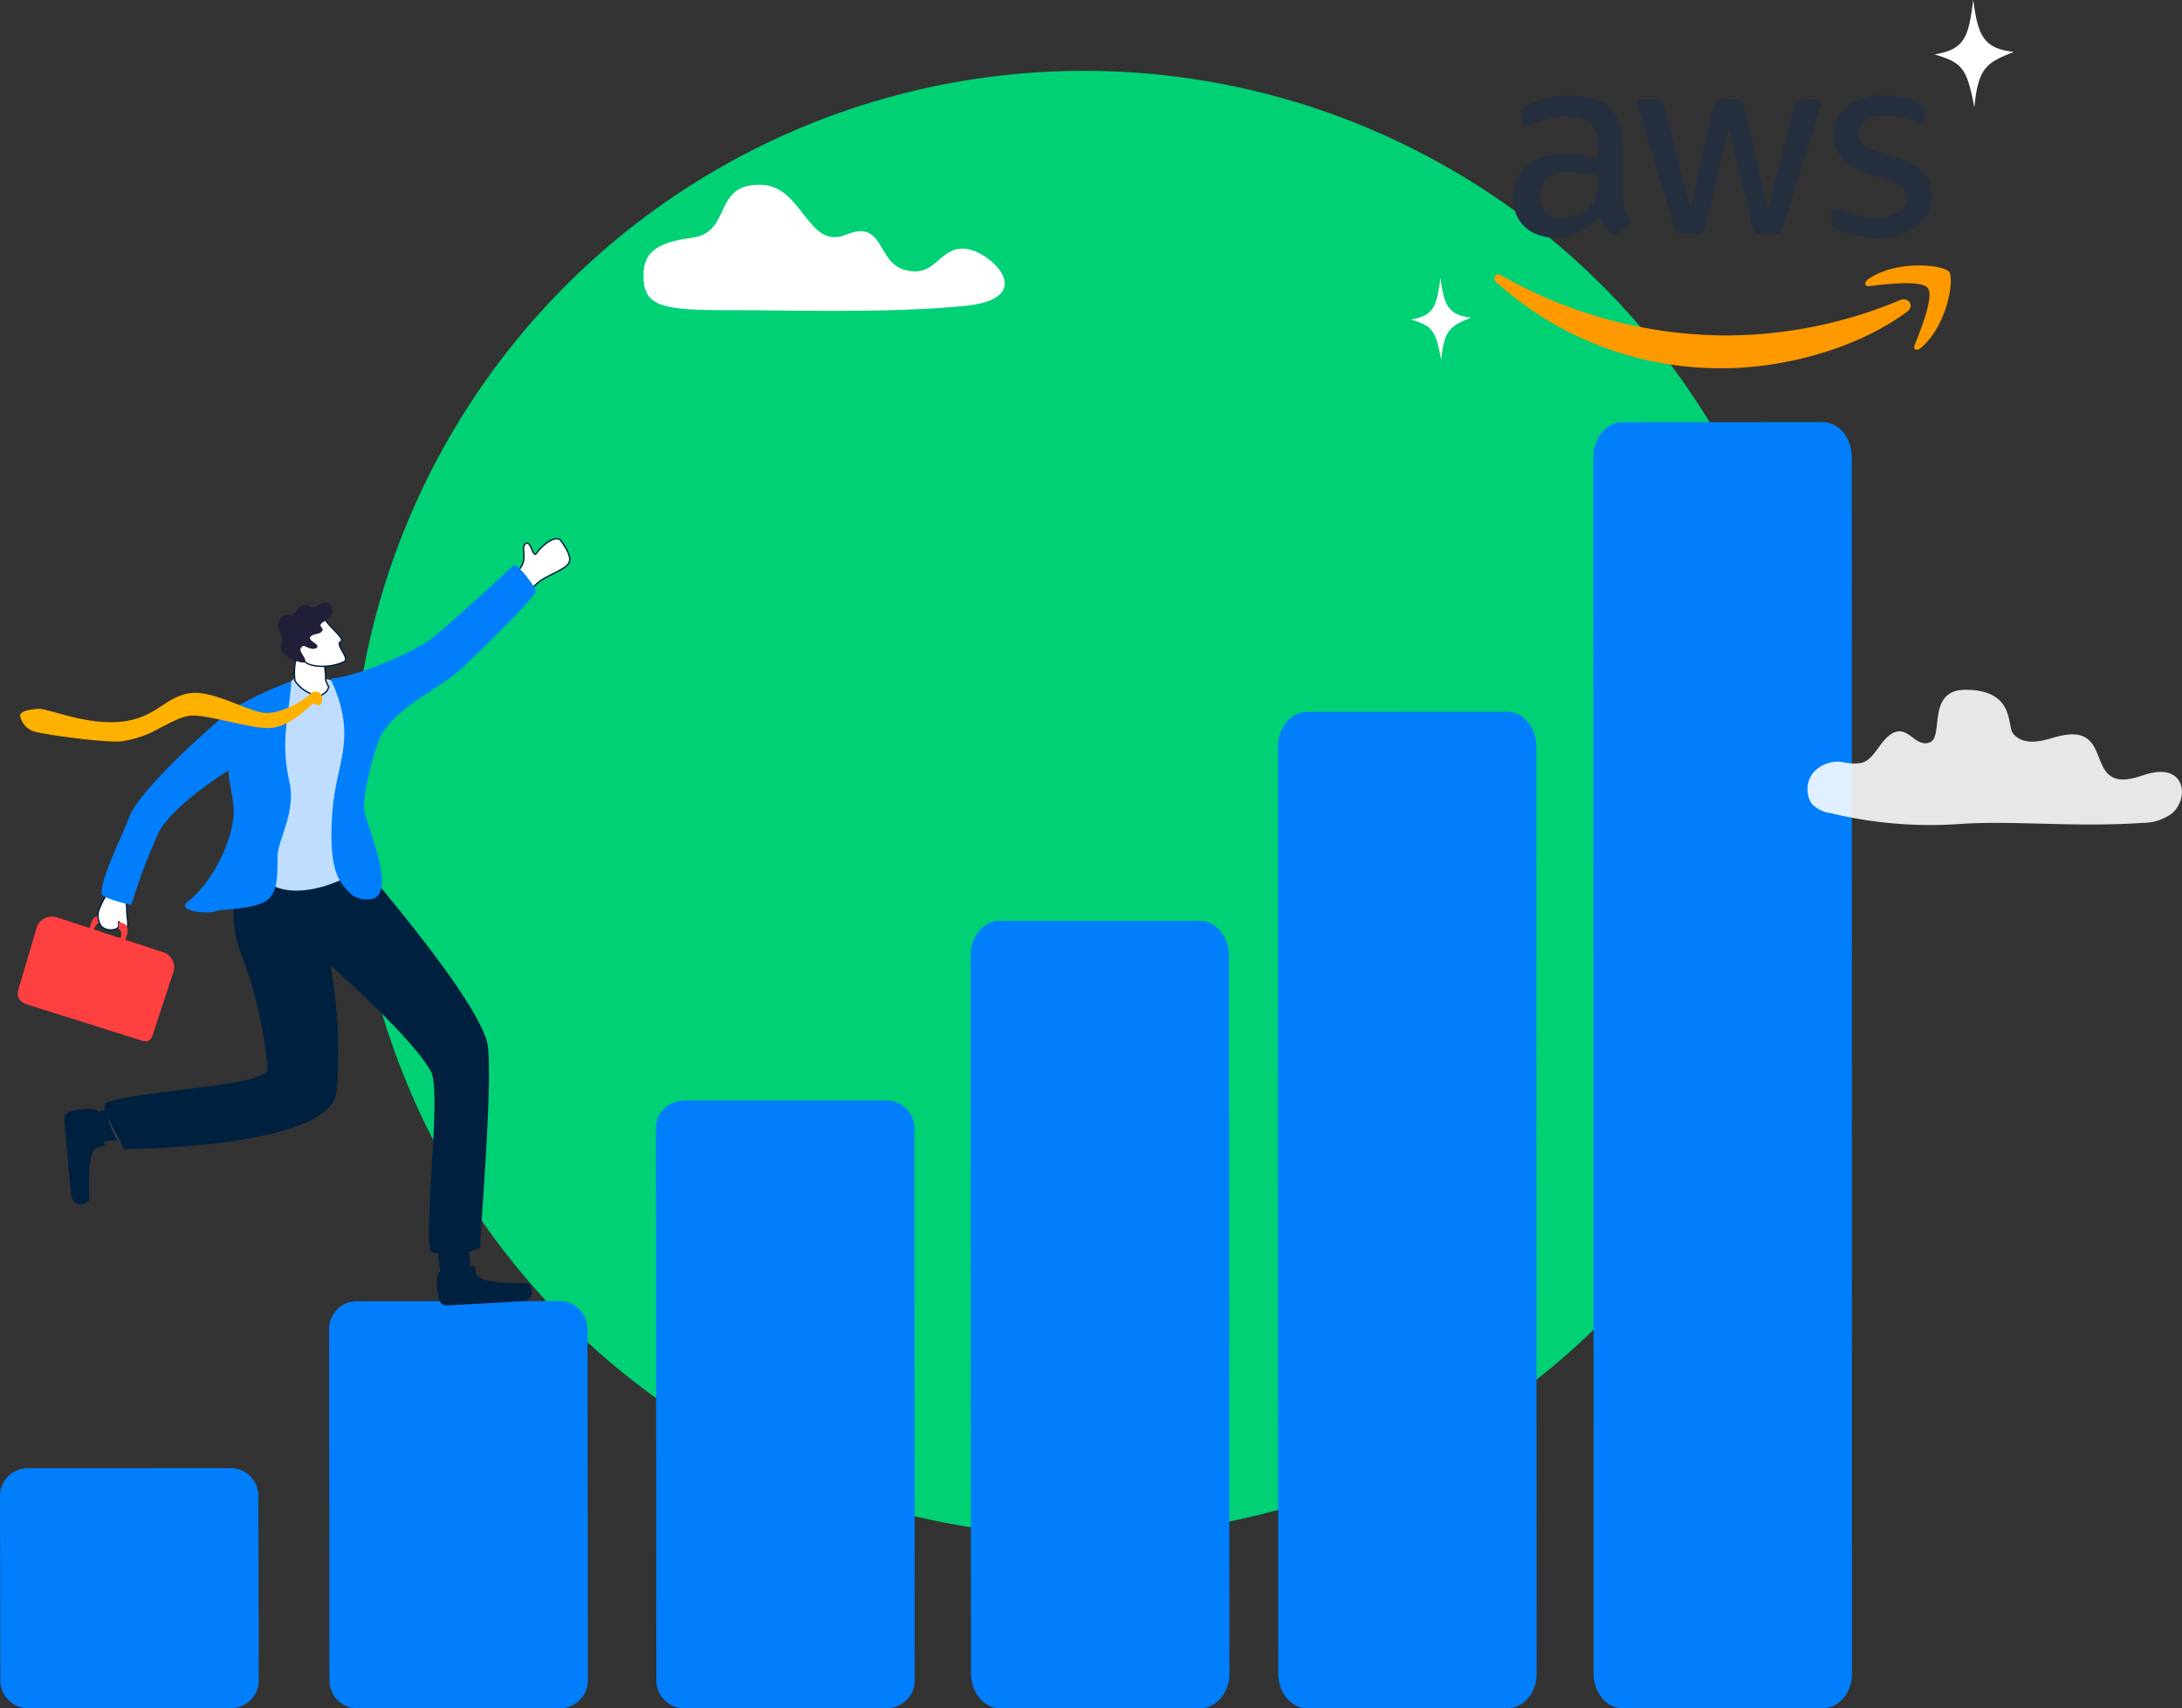 <svg xmlns="http://www.w3.org/2000/svg" width="394.629" height="308.971" viewBox="0 0 394.629 308.971">
  <rect x="0" y="0" width="394.629" height="308.971" fill="#333333" stroke="none"/>
  <g id="c" transform="translate(0)">
    <ellipse id="Ellipse_77" data-name="Ellipse 77" cx="132.503" cy="132.503" rx="132.503" ry="132.503" transform="translate(63.54 12.809)" fill="#00d175"/>
    <path id="Path_16853" data-name="Path 16853" d="M245.438,194.8l.088,129.862c0,3.463-2.35,6.272-5.247,6.272l-36.235.018c-2.9,0-5.247-2.809-5.256-6.272L198.7,194.819c0-3.463,2.35-6.272,5.247-6.272l36.235-.018c2.9,0,5.247,2.809,5.247,6.272Z" transform="translate(-23.177 -21.991)" fill="#007efc"/>
    <path id="Path_16854" data-name="Path 16854" d="M308.388,152.012l.044,167.661c0,3.463-2.35,6.272-5.247,6.272l-36.235.018c-2.9,0-5.247-2.809-5.256-6.272l-.044-167.661c0-3.463,2.35-6.272,5.247-6.272l36.235-.018c2.9,0,5.247,2.809,5.247,6.272Z" transform="translate(-30.52 -17)" fill="#007efc"/>
    <path id="Path_16855" data-name="Path 16855" d="M372.958,92.7,373,312.763c0,3.463-2.35,6.272-5.247,6.272l-36.235.018c-2.9,0-5.247-2.809-5.256-6.272L326.22,92.719c0-3.463,2.35-6.272,5.247-6.272L367.7,86.43c2.9,0,5.247,2.809,5.247,6.272Z" transform="translate(-38.052 -10.082)" fill="#007efc"/>
    <path id="Path_16856" data-name="Path 16856" d="M134.3,230.167l.071,100.243a5.055,5.055,0,0,0,5.247,4.841l28.462-.018h7.774a5.062,5.062,0,0,0,5.247-4.85l-.071-100.243a5.055,5.055,0,0,0-5.247-4.841H139.556a5.565,5.565,0,0,0-2.553.627h0a4.8,4.8,0,0,0-2.694,4.231Z" transform="translate(-15.665 -26.28)" fill="#007efc"/>
    <path id="Path_16857" data-name="Path 16857" d="M114.108,271.241l.071,63.946a5.055,5.055,0,0,1-5.247,4.841l-36.235.018a5.068,5.068,0,0,1-5.256-4.841l-.071-63.946a5.055,5.055,0,0,1,5.247-4.841l36.235-.018a5.055,5.055,0,0,1,5.247,4.841Z" transform="translate(-7.858 -31.074)" fill="#007efc"/>
    <path id="Path_16858" data-name="Path 16858" d="M46.729,305.431l.071,33.744a5.055,5.055,0,0,1-5.247,4.841l-36.235.018a5.068,5.068,0,0,1-5.256-4.841L0,305.448a5.055,5.055,0,0,1,5.247-4.841l36.235-.018a5.055,5.055,0,0,1,5.247,4.841Z" transform="translate(0 -35.063)" fill="#007efc"/>
    <path id="Path_16859" data-name="Path 16859" d="M103.45,117.817c5.583-3.127,2.208-5.627,3.745-6.678.866-.592,1.254,2.712,1.864,1.837,1.307-1.864,3.692-3.392,4.452-2.323,2.65,3.745,1.678,4.328-.557,5.539-2.562,1.387-3.154,1.325-5.062,3.551-1.846,2.155-2.915.583-2.915.583l-1.528-2.5Z" transform="translate(-12.067 -12.866)" fill="#fff" stroke="#00203f" stroke-miterlimit="10" stroke-width="0.25"/>
    <path id="Path_16860" data-name="Path 16860" d="M53.64,197.974v.009l.053-.053C53.684,197.93,53.64,197.974,53.64,197.974Z" transform="translate(-6.257 -23.088)" fill="#1f1f39" opacity="0.46"/>
    <path id="Path_16861" data-name="Path 16861" d="M95.474,259.349c0-2.191-.716-7.659-.716-7.659l-5.768.362,1.131,8.206,4.063,2.244Z" transform="translate(-10.38 -29.359)" fill="#00203f"/>
    <path id="Path_16862" data-name="Path 16862" d="M95.892,259.266c.592-.177.38.415.654,1.307.636,2.058,8.233,1.678,9.39,1.793a1.8,1.8,0,0,1-1.219,3.233c-2.544.141-10.7.609-13.489.742a1.287,1.287,0,0,1-1.29-.892c-.618-1.988-.663-5.123.106-5.238,1.157-.442,3.348-.2,5.83-.945Z" transform="translate(-10.436 -30.239)" fill="#00203f"/>
    <path id="Path_16863" data-name="Path 16863" d="M19.847,232.91c2.182-.088,7.623-.989,7.623-.989L26.9,226.17,18.734,227.6l-2.094,4.134,3.2,1.175Z" transform="translate(-1.941 -26.382)" fill="#00203f"/>
    <path id="Path_16864" data-name="Path 16864" d="M20.413,233.337c.2.592-.4.389-1.29.7-2.032.707-1.378,8.286-1.458,9.452-.044.6-3.012,1.837-3.277-1.1-.23-2.535-.989-10.671-1.219-13.453a1.287,1.287,0,0,1,.848-1.316c1.961-.689,5.1-.848,5.238-.079.486,1.139.318,3.339,1.157,5.795Z" transform="translate(-1.535 -26.482)" fill="#00203f"/>
    <path id="Path_16865" data-name="Path 16865" d="M24.93,228.487s37.331-.1,38.435-10.4a87.53,87.53,0,0,0-1.087-22.835h0c.106.062,14.893,13.1,18.171,19.222,1.952,3.648-1.4,28.789-.009,32.587,0,0,3.56,1.519,8.887-.724-.088-1.608,2.615-32.843,1.2-37.463C88.5,202.278,78.169,189.24,67.9,176.97a12.053,12.053,0,0,1-13.471,1.387c-3.586-1.926-9.063.247-9.152,1.564-.106,1.661-.247,2.977-.353,4.125a16.366,16.366,0,0,0,.565,7.226c.186.618.415,1.3.7,2.049.256.68.495,1.352.716,2.023a77.109,77.109,0,0,1,4,18.577c.362,3.268-24.372,3.94-29.336,6.245-.53.76.557,4.638,3.348,8.33Z" transform="translate(-2.501 -20.643)" fill="#00203f"/>
    <path id="Path_16866" data-name="Path 16866" d="M22.03,228.75A15.342,15.342,0,0,0,25,234.527Z" transform="translate(-2.569 -26.683)" fill="#3b3b4c"/>
    <path id="Path_16867" data-name="Path 16867" d="M59.514,138.433c2.005-.521,2.394,2.827,4.01,2.995.981.106.274-1.864.751-2.323.292-.283,1.511-.071,2.041.512,8.993,9.982-1.723,32.622,4.046,33.753,1.184.23-10.883,7.137-16.731,1.89-4.911-4.408-3.507-6.254-3.224-7.685,1.078-5.486,4.876-24.089,4.876-24.089a19.6,19.6,0,0,1,4.24-5.053Z" transform="translate(-5.833 -16.141)" fill="#bfdeff"/>
    <path id="Path_16868" data-name="Path 16868" d="M71.267,175.116c1.193,1.193,3.966,1.449,4.885.459,2.668-2.871-2.173-13.135-2.412-15.847s1.979-11.484,3.215-13.5c2.95-4.832,9.425-7.721,13.286-10.865,2.712-2.217,14.116-13.506,14.558-14.849.186-.583-3.445-5.327-4.046-4.752s-10.98,10.15-14.434,12.915-13.551,7.155-18.709,7.579a23.921,23.921,0,0,1,2.447,7.968c.583,5.671-1.634,9.629-2.085,16.483-.689,10.4,1.254,12.358,3.3,14.4Z" transform="translate(-7.886 -13.498)" fill="#007efc"/>
    <path id="Path_16869" data-name="Path 16869" d="M60.348,138.416a6.209,6.209,0,0,0,4.638,2.791c1.307-.866,1.237-.963,1.5-1.67a4.78,4.78,0,0,1-.548-1.184,5.646,5.646,0,0,1-.009-.954,2.1,2.1,0,0,0-.035-.3,7.582,7.582,0,0,1-.106-1.378,2.9,2.9,0,0,1,.026-.415,3.5,3.5,0,0,1,.1-.6l-1.5-1.078-2.4-2.208s-.76.353-1.316,2.509a11.4,11.4,0,0,0-.336,4.47Z" transform="translate(-7.029 -15.33)" fill="#fff" stroke="#00203f" stroke-miterlimit="10" stroke-width="0.25"/>
    <path id="Path_16870" data-name="Path 16870" d="M65.8,126.9c.822,1.431,3.754,3.525,2.747,3.993s1.731,3.021.68,3.551c-2.553,1.29-6.3,1.042-7.217-.053a27.134,27.134,0,0,1-2.367-4.673L65.8,126.9Z" transform="translate(-6.956 -14.802)" fill="#fff" stroke="#00203f" stroke-miterlimit="10" stroke-width="0.25"/>
    <path id="Path_16871" data-name="Path 16871" d="M63.489,129.153c.866-.283.981-.106,1.422-.645s-.919-.875.071-1.546,2.129-1.29,1.67-2.562c-.663-1.846-2.1-.839-2.977-.185-.565.424-1.352-.857-2.571-.221-.954.5-.574,1.016-1.4,1.5-.5.292-1.935-.1-2.456.919-.972,1.882.972,2.73.292,4.576-.8,2.147,4.081,3.675,4.3,3.109.256-.654-1.131-1.855-.83-2.42.459-.866.822-.3,1.678-.026.91.3,2.094-.2.8-1.007s-.777-1.237,0-1.5Z" transform="translate(-6.645 -14.388)" fill="#1f1f39"/>
    <path id="Path_16872" data-name="Path 16872" d="M25.054,189.606a1.073,1.073,0,0,0-.645-.716l-.777-.265h-.027l-.1-.044L20.284,187.5a.879.879,0,0,0-.477-.027h0a1.837,1.837,0,0,0-1.219,1.272l-.327.963-.521,1.555.813.274.521-1.564.071-.221a1.372,1.372,0,0,1,.892-.945h0a.665.665,0,0,1,.371.018l2.844.954h0l.239.079c.477.159.68.839.451,1.511l-.062.194-.53,1.581h0l.813.283.53-1.6L25,190.9a1.067,1.067,0,0,0,.044-.159c.018-.08.035-.159.053-.247a1.859,1.859,0,0,0-.062-.892Z" transform="translate(-2.069 -21.866)" fill="#ff4040"/>
    <path id="Path_16873" data-name="Path 16873" d="M25.106,183.672c-.15.989.177.8.159,2.129s.521,3.339-.168,3.348-.963-.875-1.228-1.122.23.689-.318,1.175a2.581,2.581,0,0,1-2.836-.318,3.258,3.258,0,0,1-.486-3,14.453,14.453,0,0,1,1.687-3.224c.283-.5,3.2,1.025,3.2,1.025Z" transform="translate(-2.342 -21.294)" fill="#fff" stroke="#00203f" stroke-miterlimit="10" stroke-width="0.25"/>
    <path id="Path_16874" data-name="Path 16874" d="M25.8,189.749h0a1.036,1.036,0,0,0-.645-.716l-.777-.256h-.027l-.053-.018v.283h-.009v.018h0v.415l-.035.53c.477.159.68.839.451,1.511h0l-.062.2-.53,1.581.813.274.53-1.581.309-.936a1.069,1.069,0,0,0,.044-.159c.018-.08.035-.159.053-.247a2.02,2.02,0,0,0-.053-.9Z" transform="translate(-2.812 -22.018)" fill="#ff4040"/>
    <path id="Path_16875" data-name="Path 16875" d="M31.792,197.674l-3.834,11.643a1.316,1.316,0,0,1-1.661.839h-.035L5.415,203.584c-2.341-.769-1.784-2.42-1.555-3.109L7.146,189.38a2.927,2.927,0,0,1,3.525-1.59l18.471,6.06.7.23a2.858,2.858,0,0,1,1.952,3.6Z" transform="translate(-0.424 -21.887)" fill="#ff4040"/>
    <path id="Path_16876" data-name="Path 16876" d="M54.968,161.5a18.686,18.686,0,0,1-.548,2.977c-.689,2.641-1.723,4.9-1.784,6.44-.08,1.926.115,4.5-.61,6.387a3.775,3.775,0,0,1-1.59,2.005c-2.535,1.5-7.933,1.316-9.019,1.793-1.325.583-7.226-.026-5.035-1.749,3.427-2.694,6-7.235,7.3-11.06a18.716,18.716,0,0,0,.9-3.719c.018-.115.026-.221.035-.327.018-.124.026-.247.035-.362,0-.053.009-.1.009-.141q.013-.239.027-.451c0-.1,0-.186.009-.274v-.353c0-.124-.009-.239-.018-.336-.018-.221-.044-.451-.08-.68s-.062-.459-.088-.689c-.071-.5-.159-1-.239-1.484-.027-.141-.044-.283-.071-.415-.062-.336-.115-.654-.168-.963-.027-.168-.053-.318-.079-.468-.018-.088-.027-.168-.044-.247-.026-.141-.044-.274-.062-.4-.027-.15-.044-.292-.062-.415a.448.448,0,0,0-.018-.115.543.543,0,0,0-.009-.115c-.009-.106-.018-.212-.026-.3h0v-.088h0a1.257,1.257,0,0,1,.018-.283v-.027c-.813.442-9.885,6.254-12.526,10.989a102.864,102.864,0,0,0-5.044,13.312c0,.009-.018.018-.027.018-.283-.071-.583-.141-.892-.221a23.6,23.6,0,0,1-3.807-1.228,1.866,1.866,0,0,1-.645-.433v-.018c-.221-2.871,3.295-9.637,5.079-14.2,1.458-3.737,9.814-11.855,15.5-16.766.83-.716,1.6-1.36,2.279-1.917a15.059,15.059,0,0,1,1.263-.91,57.792,57.792,0,0,1,10.176-4.744v.044a58.273,58.273,0,0,1-.671,5.821c-.106.866-.2,1.793-.274,2.756a29.1,29.1,0,0,0,.53,9.2,11.9,11.9,0,0,1,.283,4.152h0Z" transform="translate(-2.426 -16.276)" fill="#007efc"/>
    <path id="Path_16877" data-name="Path 16877" d="M65.026,142.609c.609-.044-.106-.742-.106-.327A.819.819,0,0,0,65.026,142.609Z" transform="translate(-7.572 -16.581)" fill="#1f1f39" opacity="0.26"/>
    <path id="Path_16878" data-name="Path 16878" d="M4.127,146.02a3.709,3.709,0,0,0,2.147,2.659,12.413,12.413,0,0,0,2.208.521c3.851.7,11.378,1.59,13.78,1.422a19.07,19.07,0,0,0,7.067-2.4c2.226-1.131,4.222-2.244,5.865-2.279,3.154-.071,9.523,2.076,13.374,2.244.124,0,.247.009.371.009,4.249.035,8.012-4.664,8.277-4.461a1.278,1.278,0,0,0,.636.318,1.175,1.175,0,0,0,.424-.018c.38-.071.459-.822.459-1.246a1.124,1.124,0,0,0-1.148-1.157c-.68-.018-.751.256-1.343.707a15.379,15.379,0,0,1-5.8,2.915,8.991,8.991,0,0,1-1.625.212c-2.756.124-8.489-3.525-12.879-3.631a6.563,6.563,0,0,0-1.184.071c-4.487.671-6.086,4.549-12.535,5.159s-13.135-2.535-15.044-2.341-3.074.539-3.074,1.29Z" transform="translate(-0.478 -16.52)" fill="#ffb100"/>
    <path id="Path_16879" data-name="Path 16879" d="M396.11,9.832c5.4-.875,6.122-3.065,6.97-9.832.848,6.378,1.793,8.781,7.314,9.39-4.761,1.935-6.431,2.632-7.12,10.035C401.923,11.969,400.854,11.333,396.11,9.832Z" transform="translate(-46.204)" fill="#fff"/>
    <path id="Path_16880" data-name="Path 16880" d="M288.9,64.422c4.108-.671,4.655-2.341,5.309-7.482.645,4.858,1.369,6.687,5.565,7.146-3.622,1.466-4.894,2.005-5.424,7.641-1.025-5.68-1.846-6.166-5.459-7.305Z" transform="translate(-33.698 -6.642)" fill="#fff"/>
    <path id="Path_16881" data-name="Path 16881" d="M397.468,165.515a76.792,76.792,0,0,1-23.391-2.014,5.478,5.478,0,0,1-3.286-1.714,4.824,4.824,0,0,1,.468-5.751,5.95,5.95,0,0,1,5.176-1.723,8.253,8.253,0,0,0,3.533.115c1.422-.468,2.367-1.97,3.321-3.268s2.253-2.588,3.719-2.385c1.1.15,1.97,1.1,2.95,1.7s2.412.663,2.968-.442c1.2-2.35-.486-8.8,5.715-8.8,8.957,0,7.491,6.493,8.569,7.862,1.634,2.085,4.54,1.625,6.908.919s5.185-1.378,7.014.486c1.581,1.617,1.749,4.585,3.427,6.069,1.793,1.572,4.337.733,6.51.026s4.973-.963,6.237,1.184c1.06,1.8.265,4.417-1.237,5.742A8.813,8.813,0,0,1,430.7,165.3c-12.27.857-23.409-.477-33.249.212Z" transform="translate(-43.164 -16.475)" fill="#fff" opacity="0.88"/>
    <path id="Path_16882" data-name="Path 16882" d="M189.574,49.376c4.585,0,14.019,8.913.539,10.335s-33.665.769-41.827.8c-13.33.053-16.642-.548-16.536-6.51.062-3.454,1.767-5.689,8.789-6.59,7.314-.945,3.578-9.841,12.5-9.576,7.606.23,8.374,11.881,15.335,9.028s5.5,4.929,10.583,6.351c5.592,1.572,6.024-3.843,10.609-3.843Z" transform="translate(-15.368 -4.413)" fill="#fff"/>
    <path id="Path_16883" data-name="Path 16883" d="M329.648,37.431a8.3,8.3,0,0,0,.3,2.447,15.722,15.722,0,0,0,.875,1.979,1.175,1.175,0,0,1,.194.636,1.093,1.093,0,0,1-.521.822l-1.731,1.157a1.294,1.294,0,0,1-.716.247,1.265,1.265,0,0,1-.822-.389,8.228,8.228,0,0,1-.989-1.29c-.274-.468-.548-.989-.848-1.617a10.149,10.149,0,0,1-8.074,3.79,7.55,7.55,0,0,1-5.494-1.979,7.06,7.06,0,0,1-2.032-5.274,7.048,7.048,0,0,1,2.5-5.653,9.978,9.978,0,0,1,6.731-2.147,21.128,21.128,0,0,1,2.915.221c1.016.141,2.058.353,3.162.6V28.977c0-2.085-.442-3.542-1.29-4.39-.875-.848-2.359-1.263-4.479-1.263a12.483,12.483,0,0,0-2.968.353,21.449,21.449,0,0,0-2.968.936,7.084,7.084,0,0,1-.963.353,1.732,1.732,0,0,1-.442.08c-.389,0-.574-.274-.574-.848V22.856a1.707,1.707,0,0,1,.194-.963,2.034,2.034,0,0,1,.769-.574,15.6,15.6,0,0,1,3.463-1.237,16.8,16.8,0,0,1,4.284-.521c3.268,0,5.653.742,7.2,2.226,1.511,1.484,2.279,3.737,2.279,6.758v8.9h.053ZM318.5,41.609a8.953,8.953,0,0,0,2.827-.495,6.107,6.107,0,0,0,2.606-1.758,4.349,4.349,0,0,0,.936-1.758,9.734,9.734,0,0,0,.274-2.385V34.057a23.757,23.757,0,0,0-2.526-.468,21.42,21.42,0,0,0-2.579-.168,6.317,6.317,0,0,0-4.09,1.1,3.818,3.818,0,0,0-1.343,3.162,3.84,3.84,0,0,0,1.016,2.915,3.8,3.8,0,0,0,2.88,1.016h0Zm22.057,2.968a1.52,1.52,0,0,1-1.042-.274,2.19,2.19,0,0,1-.574-1.069l-6.457-21.227a4.685,4.685,0,0,1-.247-1.1.6.6,0,0,1,.663-.689h2.694a1.51,1.51,0,0,1,1.069.274,2.2,2.2,0,0,1,.548,1.069l4.611,18.179L346.1,21.566a1.921,1.921,0,0,1,.521-1.069,1.857,1.857,0,0,1,1.1-.274h2.2a1.635,1.635,0,0,1,1.1.274,1.826,1.826,0,0,1,.521,1.069l4.337,18.4,4.752-18.4a2.331,2.331,0,0,1,.548-1.069,1.765,1.765,0,0,1,1.069-.274H364.8a.613.613,0,0,1,.689.689,2.848,2.848,0,0,1-.053.442,3.4,3.4,0,0,1-.194.689L358.622,43.27a2.092,2.092,0,0,1-.574,1.069,1.731,1.731,0,0,1-1.042.274h-2.359a1.634,1.634,0,0,1-1.1-.274,1.917,1.917,0,0,1-.521-1.1l-4.258-17.711-4.231,17.685a2.132,2.132,0,0,1-.521,1.1,1.681,1.681,0,0,1-1.1.274h-2.359Zm35.29.742a18.349,18.349,0,0,1-4.231-.495,12.744,12.744,0,0,1-3.162-1.1,1.93,1.93,0,0,1-.848-.769,2.01,2.01,0,0,1-.168-.769v-1.4c0-.574.221-.848.636-.848a1.609,1.609,0,0,1,.495.08c.168.053.415.168.689.274a14.907,14.907,0,0,0,3.021.963,16.407,16.407,0,0,0,3.268.327,7.366,7.366,0,0,0,4.01-.91,2.95,2.95,0,0,0,1.431-2.606,2.681,2.681,0,0,0-.742-1.926,6.949,6.949,0,0,0-2.774-1.431l-3.984-1.237a8.362,8.362,0,0,1-4.39-2.8,6.519,6.519,0,0,1-1.369-3.984,6.084,6.084,0,0,1,.742-3.048,7.109,7.109,0,0,1,1.979-2.253,8.748,8.748,0,0,1,2.853-1.431,12.056,12.056,0,0,1,3.463-.468,14.24,14.24,0,0,1,1.837.106c.636.08,1.21.194,1.784.3.548.141,1.069.274,1.564.442a6.264,6.264,0,0,1,1.157.495,2.286,2.286,0,0,1,.822.689,1.465,1.465,0,0,1,.247.91v1.29c0,.574-.221.875-.636.875a2.813,2.813,0,0,1-1.042-.327,12.53,12.53,0,0,0-5.274-1.069,7.074,7.074,0,0,0-3.648.769,2.656,2.656,0,0,0-1.29,2.447,2.6,2.6,0,0,0,.821,1.952,8.2,8.2,0,0,0,3.021,1.511l3.9,1.237a8.388,8.388,0,0,1,4.258,2.632,6.232,6.232,0,0,1,1.263,3.843,7.057,7.057,0,0,1-.716,3.189,7.454,7.454,0,0,1-2.005,2.42,8.689,8.689,0,0,1-3.048,1.537,12.938,12.938,0,0,1-3.931.574h0Z" transform="translate(-36.136 -2.273)" fill="#252f3e"/>
    <path id="Path_16884" data-name="Path 16884" d="M380.582,62.724c-9.037,6.669-22.163,10.22-33.453,10.22a60.5,60.5,0,0,1-40.837-15.574c-.848-.769-.079-1.811.936-1.21a82.329,82.329,0,0,0,40.864,10.848,81.543,81.543,0,0,0,31.174-6.369c1.51-.689,2.8.989,1.316,2.085h0Zm3.763-4.284c-1.157-1.484-7.632-.716-10.574-.353-.875.106-1.016-.663-.221-1.237,5.159-3.622,13.648-2.579,14.637-1.369.989,1.237-.274,9.726-5.106,13.789-.742.636-1.457.3-1.122-.521,1.1-2.721,3.542-8.842,2.385-10.3h0Z" transform="translate(-35.685 -6.34)" fill="#f90"/>
  </g>
</svg>
